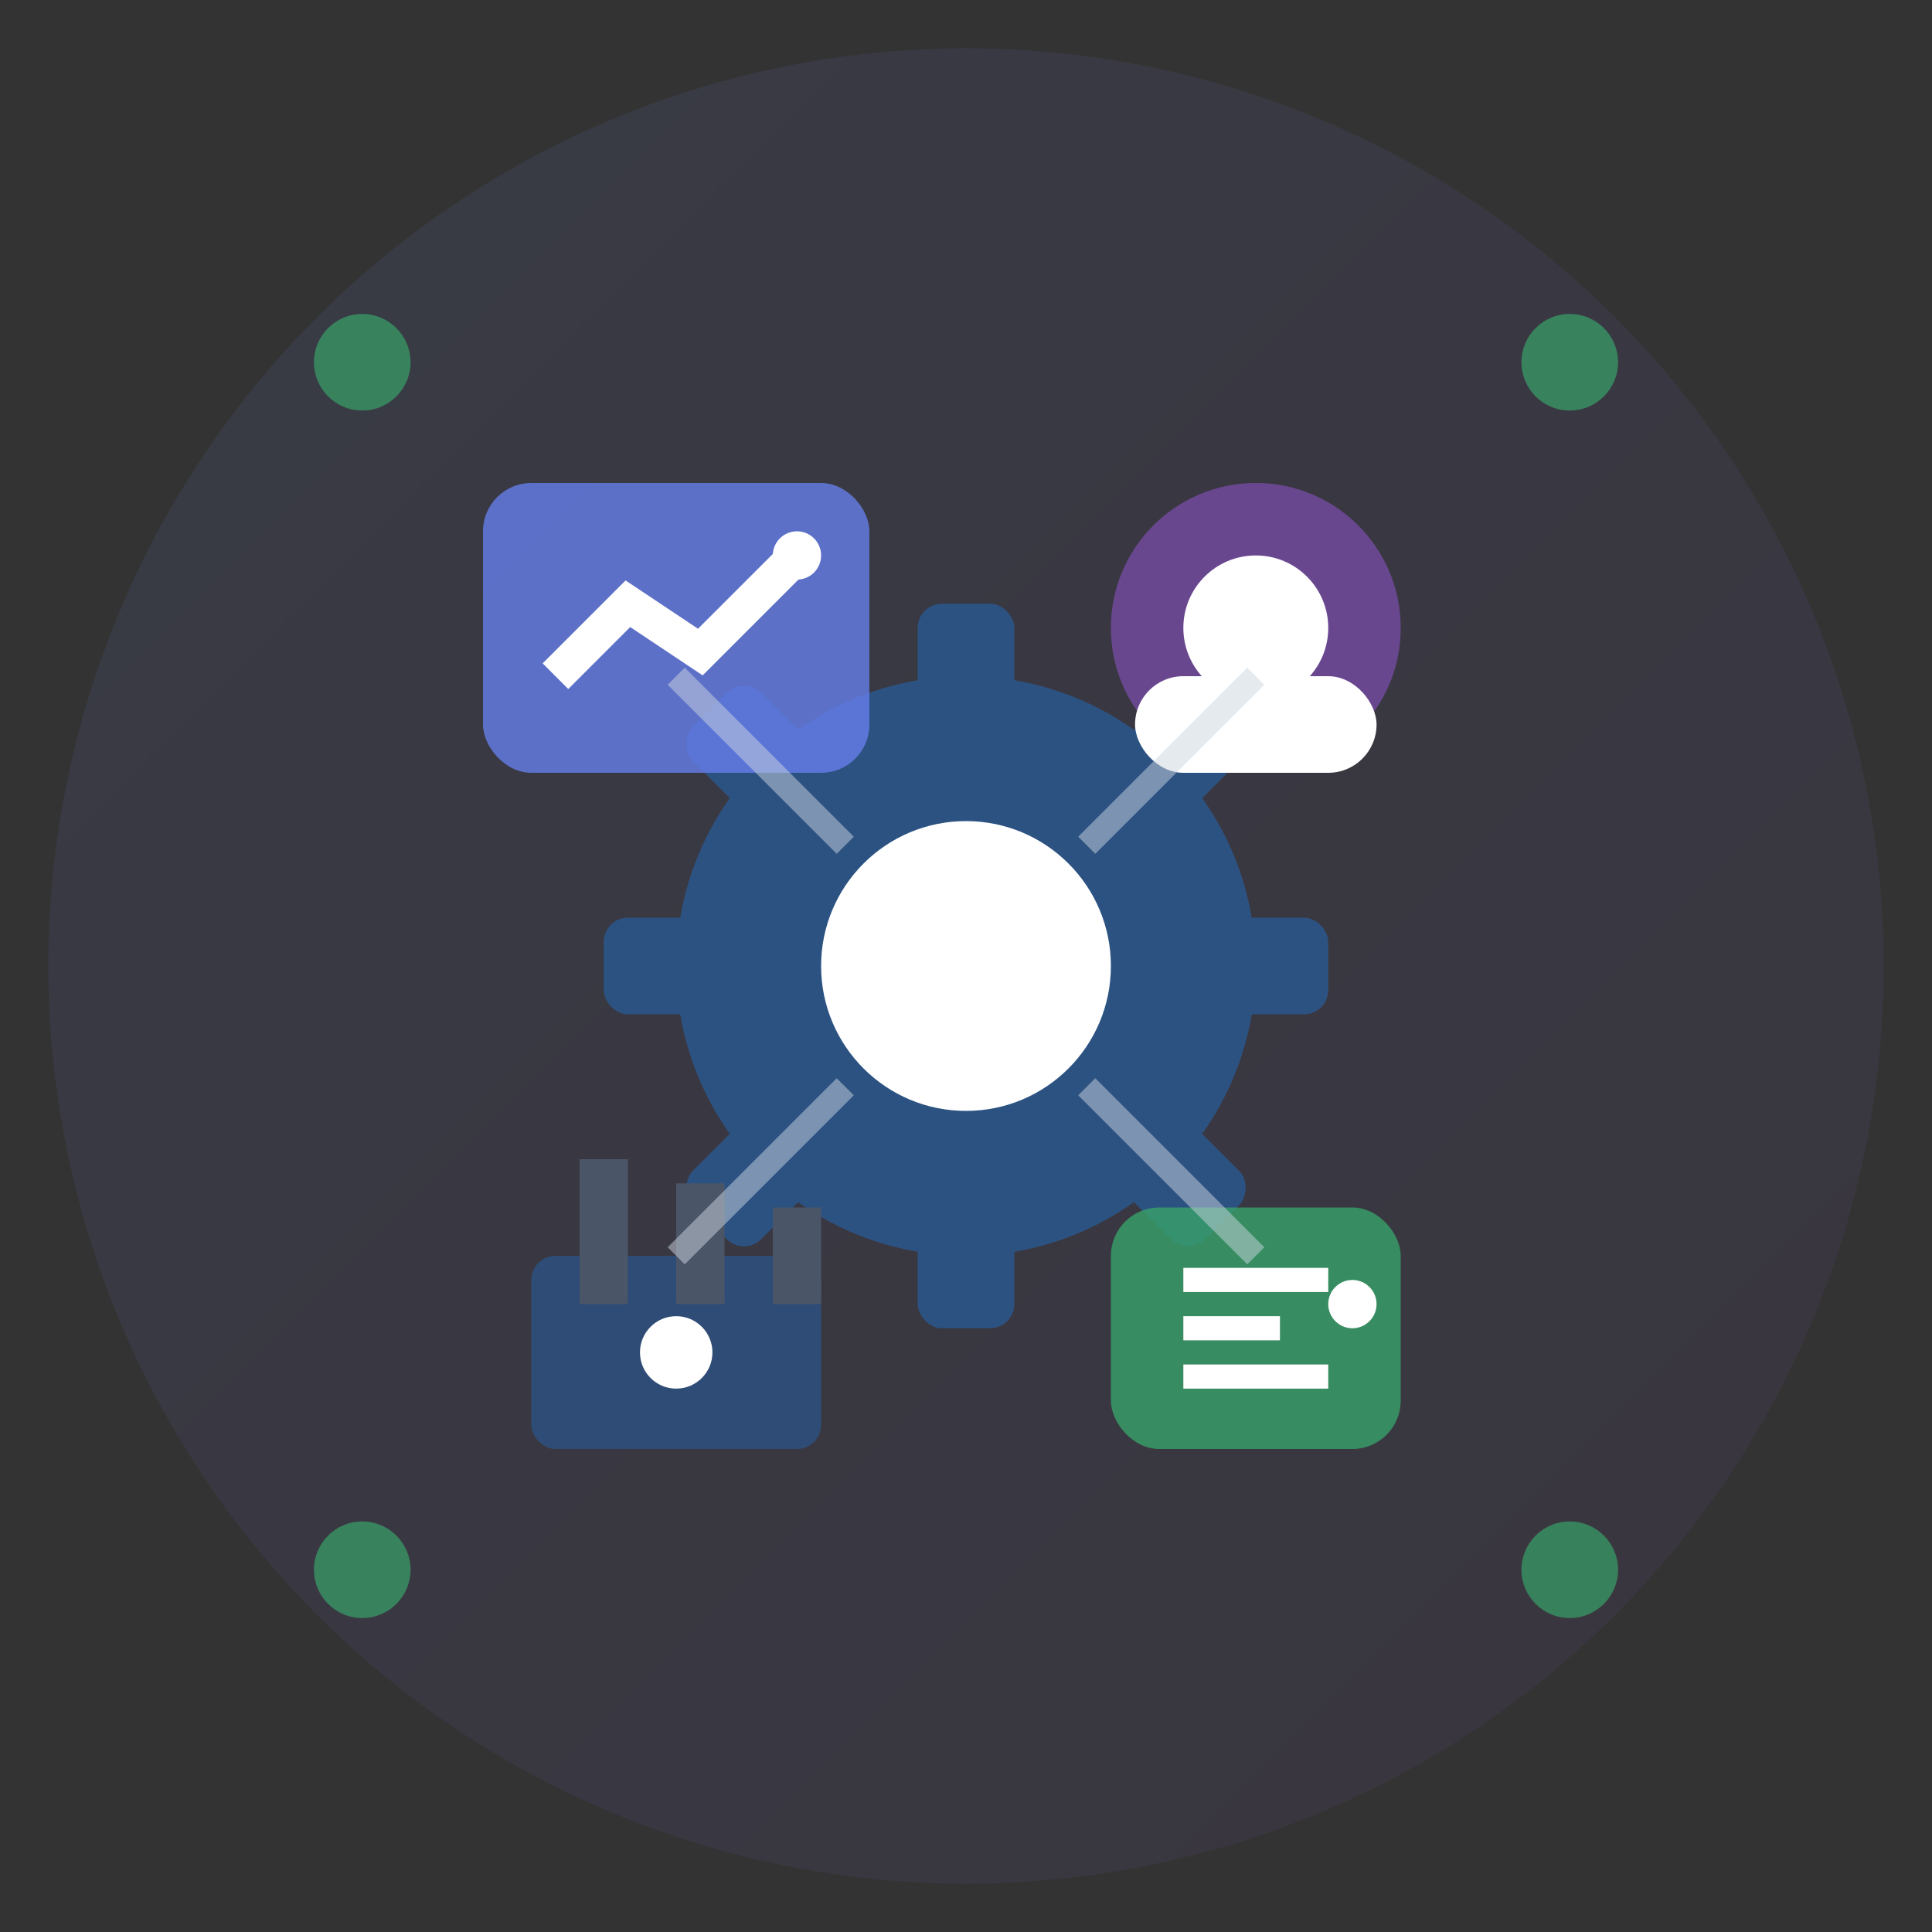 <svg width="80" height="80" viewBox="0 0 80 80" fill="none" xmlns="http://www.w3.org/2000/svg">
  <rect x="0" y="0" width="80" height="80" fill="#333333" stroke="none"/>
  <defs>
    <linearGradient id="servicesGradient" x1="0%" y1="0%" x2="100%" y2="100%">
      <stop offset="0%" style="stop-color:#667eea;stop-opacity:1" />
      <stop offset="100%" style="stop-color:#764ba2;stop-opacity:1" />
    </linearGradient>
  </defs>
  
  <!-- Background circle -->
  <circle cx="40" cy="40" r="38" fill="url(#servicesGradient)" opacity="0.1"/>
  
  <!-- Central gear -->
  <g transform="translate(40, 40)">
    <!-- Main gear body -->
    <circle cx="0" cy="0" r="12" fill="#2c5282"/>
    <circle cx="0" cy="0" r="6" fill="white"/>
    
    <!-- Gear teeth -->
    <g fill="#2c5282">
      <rect x="-2" y="-15" width="4" height="6" rx="1"/>
      <rect x="-2" y="9" width="4" height="6" rx="1"/>
      <rect x="9" y="-2" width="6" height="4" rx="1"/>
      <rect x="-15" y="-2" width="6" height="4" rx="1"/>
      
      <!-- Diagonal teeth -->
      <g transform="rotate(45)">
        <rect x="-2" y="-15" width="4" height="6" rx="1"/>
        <rect x="-2" y="9" width="4" height="6" rx="1"/>
        <rect x="9" y="-2" width="6" height="4" rx="1"/>
        <rect x="-15" y="-2" width="6" height="4" rx="1"/>
      </g>
    </g>
  </g>
  
  <!-- Service icons around the central gear -->
  <!-- Analysis icon -->
  <g transform="translate(20, 20)">
    <rect x="0" y="0" width="16" height="12" rx="2" fill="#667eea" opacity="0.8"/>
    <g stroke="white" stroke-width="1.5" fill="none">
      <polyline points="3,8 6,5 9,7 13,3"/>
    </g>
    <circle cx="13" cy="3" r="1" fill="white"/>
  </g>
  
  <!-- Consultation icon -->
  <g transform="translate(44, 20)">
    <circle cx="8" cy="6" r="6" fill="#764ba2" opacity="0.8"/>
    <rect x="3" y="8" width="10" height="4" rx="2" fill="white"/>
    <circle cx="8" cy="6" r="3" fill="white"/>
  </g>
  
  <!-- Equipment icon -->
  <g transform="translate(20, 48)">
    <rect x="2" y="4" width="12" height="8" rx="1" fill="#2c5282" opacity="0.8"/>
    <rect x="4" y="0" width="2" height="6" fill="#4a5568"/>
    <rect x="8" y="1" width="2" height="5" fill="#4a5568"/>
    <rect x="12" y="2" width="2" height="4" fill="#4a5568"/>
    <circle cx="8" cy="8" r="1.5" fill="white"/>
  </g>
  
  <!-- Technology icon -->
  <g transform="translate(44, 48)">
    <rect x="2" y="2" width="12" height="10" rx="2" fill="#38a169" opacity="0.8"/>
    <g stroke="white" stroke-width="1" fill="none">
      <line x1="5" y1="5" x2="11" y2="5"/>
      <line x1="5" y1="7" x2="9" y2="7"/>
      <line x1="5" y1="9" x2="11" y2="9"/>
    </g>
    <circle cx="12" cy="6" r="1" fill="white"/>
  </g>
  
  <!-- Connecting lines -->
  <g stroke="#cbd5e0" stroke-width="1" fill="none" opacity="0.5">
    <line x1="28" y1="28" x2="35" y2="35"/>
    <line x1="52" y1="28" x2="45" y2="35"/>
    <line x1="28" y1="52" x2="35" y2="45"/>
    <line x1="52" y1="52" x2="45" y2="45"/>
  </g>
  
  <!-- Service indicators -->
  <g fill="#38a169" opacity="0.7">
    <circle cx="15" cy="15" r="2"/>
    <circle cx="65" cy="15" r="2"/>
    <circle cx="15" cy="65" r="2"/>
    <circle cx="65" cy="65" r="2"/>
  </g>
</svg>
